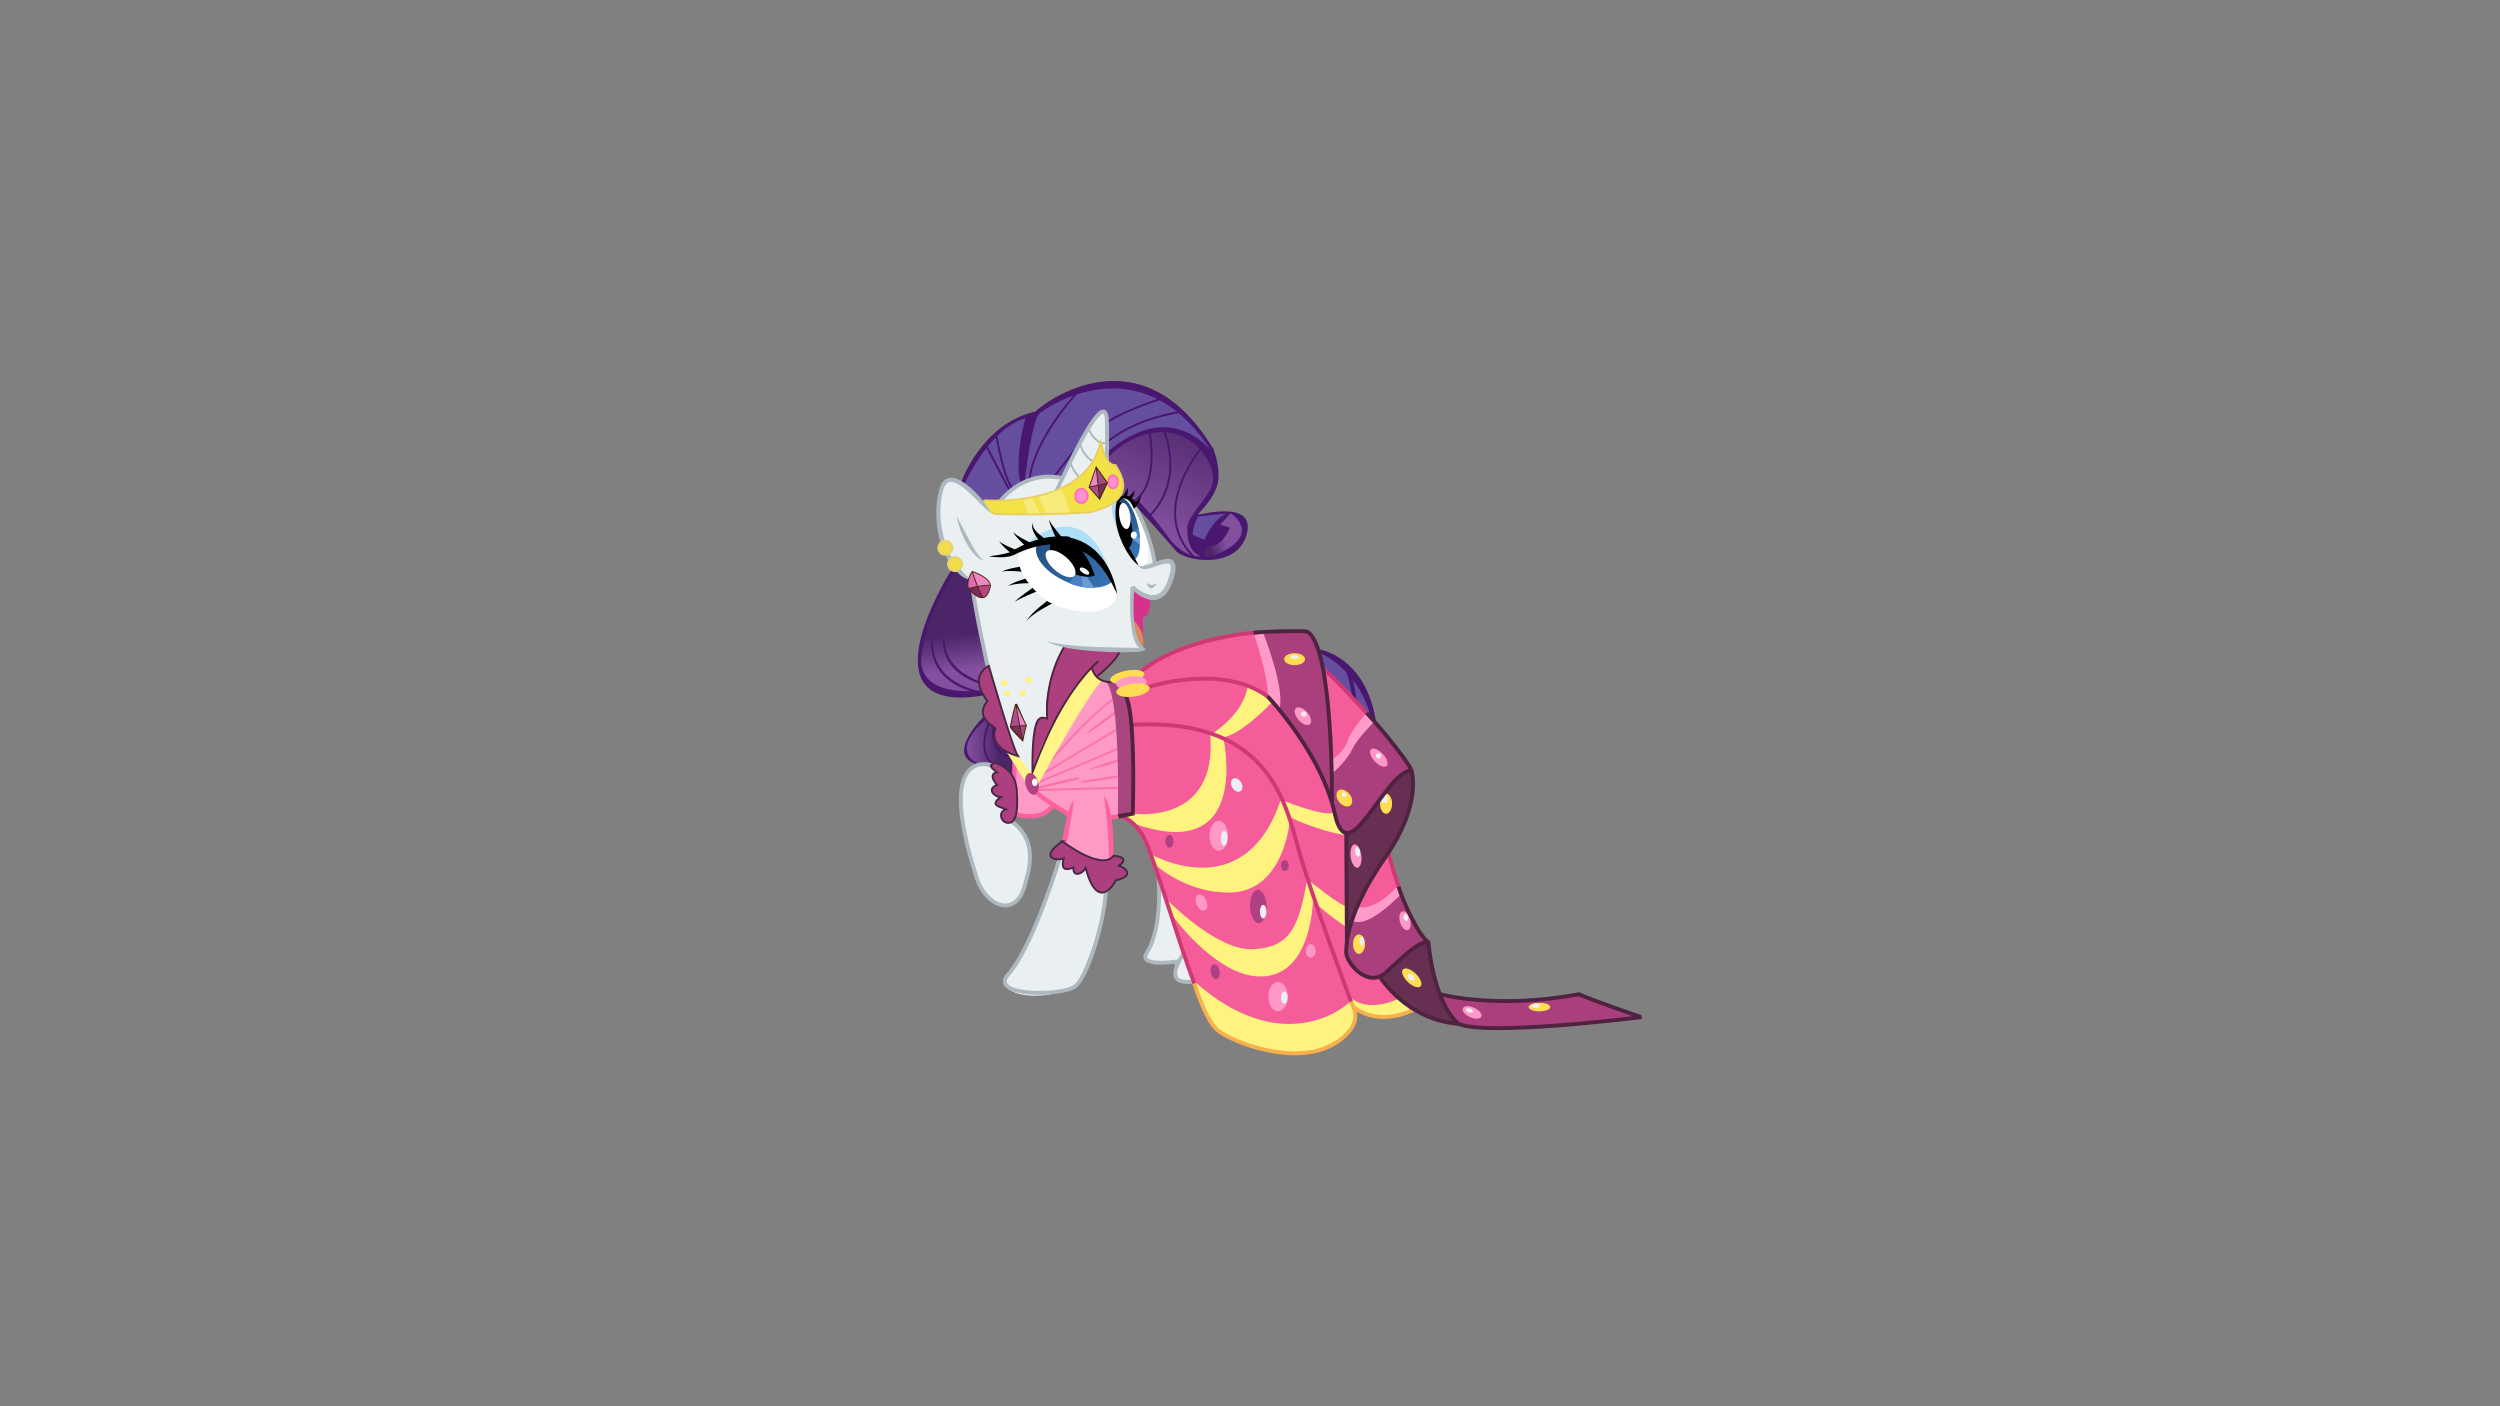 <?xml version="1.0" encoding="UTF-8" standalone="no"?>
<!-- Generator: Adobe Illustrator 15.1.0, SVG Export Plug-In . SVG Version: 6.00 Build 0)  -->
<!DOCTYPE svg  PUBLIC '-//W3C//DTD SVG 1.1//EN'  'http://www.w3.org/Graphics/SVG/1.1/DTD/svg11.dtd'>
<svg id="Layer_1" xmlns="http://www.w3.org/2000/svg" xml:space="preserve" height="720px" viewBox="0 0 1280 720" width="1280px" version="1.1" y="0px" x="0px" xmlns:xlink="http://www.w3.org/1999/xlink" enable-background="new 0 0 1280 720">
<rect x="0" y="0" width="1280" height="720" fill="#808080" stroke="none"/>
<path d="m542.85 435.58s-13.637 48.512-25.245 61.631 16.621 16.576 33.173 7.598c6.008-10.043 14.638-33.58 17.012-53.529-9.67-12.28-24.93-15.7-24.93-15.7z" fill="#EAEFF2"/>
<path d="m593 447.51s3.194 23.989-5.275 39.364c-1.32 2.925-5.384 4.863 8.948 5.744s3.328-2.738 5.08 1.821-6.619 11.136 17.945 8.312-17.96-53.22-26.7-55.23" fill="#EAEFF2"/>
<path d="m509.08 392.03s-19.347-6.156-17.151 20.469 13.164 61.709 28.305 48.167c12.891-16.917 5.266-36.216-3.234-42.191" fill="#EAEFF2"/>
<path d="m511.75 257.54s14.666-17.917 32.583-12.583c-2.596 6.132-8.333 11.636-8.333 11.636s-23.71 1.11-24.25 0.94z" fill="#EAEFF2"/>
<path d="m588.79 289.25c-0.552-0.149 2.488-0.645 2.521-1.625s-8.1-25.91-10.81-28.62-4.751-4.917-14.584-1.792-59.398 4.145-61.498 1.719-22.295-29.802-23.794 1.615 15.657 32.439 16.721 37.787 10.076 51.642 11.78 54.505 8.543 46.059 18.438 48.313l4.962-7.178-0.544 2.447 4.382-8 21.202-53.332 28.355-2.494s-3.528-3.561-5.483-10.03l-0.442-20.589 11.175 4.032c2.116-1.103 6.934-4.593 8.311-8.893 4.8-15.04-8.27-7.21-10.7-7.87z" fill="#EAEFF2"/>
<path d="m674.85 332.34s24.443 3.185 29.609 37.11c-1.51-1.09-33.14-17.02-29.61-37.11" fill="#49176D"/>
<path d="m675.88 334.44s18.2 6.813 25.741 31.479c-5.62 2.58-27.18-10.71-25.74-31.48" fill="#654DA0"/>
<path stroke="#49176D" stroke-width="2" stroke-miterlimit="10" d="m690.25 343.35s3.398 10.772 3.418 17.772" fill="none"/>
<path d="m621.2 229.82s5.09 11.98 1.28 20.749-10.563 13.019-8.437 12.811 29.46-7.38 24.13 10.62-32.001 13.167-36.167 8-28.333-31.708-28.333-31.708-14.188-11.862-3.792-19.625c9.87-7.37 29.35-20.86 51.32-0.84z" fill="#49176D"/>
<path d="m491.89 247.4s10.443-30.504 38.276-36.701c5.333-5.364 54.363-41.709 91.029 19.118 1.388 4.172-3.863 1.685-8.863-3.648s-28.199-10.17-44.875 8c-6.336 3.626-27.075 8.483-44.536 13.426-9.779 2.768-16.715 11.49-23.921 5.658-2.27-1.84-5.41-2.71-7.11-5.86" fill="#49176D"/>
<path d="m493.71 248.13s12.539-28.798 31.456-34.048c-1.25 2.75-5.877 23.061-2.438 33.614-9.92 1.47-11.56 24.49-29.02 0.44z" fill="#654DA0"/>
<line y2="252.08" x2="517.42" stroke="#49176D" stroke-miterlimit="10" y1="228.17" x1="504.92" fill="none"/>
<path stroke="#49176D" stroke-miterlimit="10" d="m510.08 222.75s3.943 23.25 8.555 27.542" fill="none"/>
<path d="m524.64 246.75s3.444-31.5 7.652-35.125 51.896-35.75 87.333 18.5c-3.375-3.25-21.875-24.375-52.167 0.875-16.588 11.355-27.563 15.333-31.688 12.875" fill="#654DA0"/>
<path stroke="#49176D" stroke-miterlimit="10" d="m551.67 200.83s-22.551 24.069-24.551 44.92" fill="none"/>
<path stroke="#49176D" stroke-miterlimit="10" d="m594.42 204.17s-21.833 6.833-29.333 13.5" fill="none"/>
<path stroke="#49176D" stroke-miterlimit="10" d="m552.56 227.48s-8.68 11.12-13.513 17.287" fill="none"/>
<path stroke="#49176D" stroke-miterlimit="10" d="m604.58 210.92s-23.833 2.825-39.5 16.871" fill="none"/>
<linearGradient id="SVGID_1_" y2="209.9" gradientUnits="userSpaceOnUse" x2="611.9" y1="269.39" x1="586.86">
	<stop stop-color="#83509F" offset="0"/>
	<stop stop-color="#4B2568" offset="1"/>
</linearGradient>
<path d="m567.46 234.17s11.167-13.226 28.354-12.853 27.5 17.624 24.875 26.981c-1.651 5.886-12.688 16.142-12.813 21.767s1.054 12.832 7 14.688c-2.5 0.5-9.875-0.313-16.813-9.875s-12.507-15.706-14.02-17.22c-2.322-2.325-10.72-4.015-12.137-4.077s-7.48-17.5-4.44-19.41z" fill="url(#SVGID_1_)"/>
<path stroke="#49176D" stroke-miterlimit="10" d="m588.5 220.88s5.5 26.814-7.875 35.72" fill="none"/>
<path stroke="#49176D" stroke-miterlimit="10" d="m595.62 219.83s11.875 25.792-7.5 44.667" fill="none"/>
<path stroke="#49176D" stroke-miterlimit="10" d="m615.3 229.09s-27.893 32.664-3.952 56.116" fill="none"/>
<path d="m616.67 276.25s4.896-11.281 11.396-13.281c-4.083 0.25-14.688 1.531-14.688 1.531s-2.875 5.333-2.708 9.25c3.08 1.67 6 2.5 6 2.5z" fill="#654DA0"/>
<linearGradient id="SVGID_2_" y2="281.53" gradientUnits="userSpaceOnUse" x2="609.17" y1="262.45" x1="649.58">
	<stop stop-color="#83509F" offset=".592"/>
	<stop stop-color="#4B2568" offset=".792"/>
</linearGradient>
<path d="m624.67 268.67l5.417-5.896s17.083 10.729-7.607 21.313c-9.588 4.11-4.476-4.417-4.476-4.417 7.937 1.083 11.666-9.583 11.666-9.583l-5-1.41z" fill="url(#SVGID_2_)"/>
<path d="m486.75 292.42s-47.484 74.812 17.008 63.572c1.742-8.239 2.867-16.17 1.742-18.489s-8.684-40.75-8.684-40.75-7.32-5.29-10.07-4.33z" fill="#49176D"/>
<linearGradient id="SVGID_3_" y2="306.02" gradientUnits="userSpaceOnUse" x2="485.13" y1="364.35" x1="490.96">
	<stop stop-color="#83509F" offset=".358"/>
	<stop stop-color="#4B2568" offset=".669"/>
</linearGradient>
<path d="m502.28 353.45s-35.193 5.162-30.193-20.31 15.91-38.722 17.827-41.389 7.364 7.635 9.678 18.902 10.88 44.33 2.68 42.8" fill="url(#SVGID_3_)"/>
	<path d="m477.42 327.17c0.448 1.787 0.205 3.437 0.467 5.143 0.206 1.688 0.602 3.351 1.184 4.944 1.154 3.195 3.104 6.061 5.557 8.396 2.448 2.351 5.394 4.163 8.524 5.528 3.127 1.396 6.451 2.342 9.82 3.062l-0.189 0.981c-3.452-0.603-6.862-1.55-10.115-2.931-3.235-1.406-6.312-3.285-8.89-5.754-2.578-2.462-4.567-5.551-5.733-8.917-0.585-1.682-0.972-3.429-1.16-5.195-0.094-0.883-0.139-1.771-0.131-2.66 0.03-0.88 0.17-1.78 0.67-2.59z" fill="#49176D"/>
	<path d="m483.44 326.38c0.257 1.404 0.35 2.688 0.498 4.005 0.161 1.308 0.466 2.599 0.911 3.838 0.882 2.486 2.323 4.75 4.117 6.684 1.775 1.957 3.904 3.595 6.201 4.947 2.286 1.381 4.748 2.473 7.268 3.423l-0.324 0.945c-2.621-0.821-5.177-1.898-7.585-3.271-2.395-1.389-4.642-3.088-6.538-5.15-1.876-2.076-3.364-4.527-4.256-7.19-0.449-1.329-0.749-2.708-0.894-4.102-0.16-1.39-0.11-2.85 0.59-4.13z" fill="#49176D"/>
<path d="m504.62 365.96s-25.865 24.563 1.688 26.373c24.77 1.63 13.36-10.93-1.69-26.37z" fill="#49176D"/>
<linearGradient id="SVGID_4_" y2="384.6" gradientUnits="userSpaceOnUse" x2="520.62" y1="384.6" x1="495.05">
	<stop stop-color="#83509F" offset="0"/>
	<stop stop-color="#4B2568" offset=".669"/>
</linearGradient>
<path d="m504.31 368.75s-17.625 14.313-4.25 21.875c26.628 5.495 20.053 18.313 19.307 2.373-0.165-3.52 3.568-4.311-4.244-14.217s-8.33-10.92-10.82-10.02z" fill="url(#SVGID_4_)"/>
<path stroke="#49176D" stroke-miterlimit="10" d="m506.36 370.35s-7.737 17.026 4.513 22.193" fill="none"/>
<path stroke="#49176D" stroke-miterlimit="10" d="m508.83 371.49s-4.128 16.078 12.975 16.513" fill="none"/>
<path d="m588.81 306.12s0.875 9.917-3.563 9.688v15.938s-8.074 1.918-5.443-30.01c3.443 1.322 12.08 4.025 12.08 4.025" fill="#D6318B"/>
<path d="m579.94 317.38s7.036 4.755 5.188 15.125c-1.63-1.5-5.63-10.75-5.19-15.12z" fill="#DB895E"/>
<path d="m566.94 237.33s3.83-38.333-5.637-24.333-26.467 43.084-14.967 40.917 20.61-16.59 20.61-16.59z" fill="#EAEFF2"/>
<path stroke="#ADB8BF" stroke-width="2" d="m540.38 252.62s25.625-58.125 26.353-37.5c0.186 5.269 0 18.5 0 22.5" fill="none"/>
<path stroke="#ADB8BF" d="m557.5 219.83s3.331 8.667 9.957 6.833" fill="none"/>
<path stroke="#ADB8BF" d="m552.86 226.92s2.208 9.016 9.284 9.912" fill="none"/>
<path stroke="#ADB8BF" d="m548 236.83s2.917 8.417 7.334 8.583" fill="none"/>
<path d="m572.46 255.33s-8.434 0.753 1.962 20.544c-2.85-7.34-1.24 0.38-1.96-20.54z" fill="#ADDFF8"/>
<path stroke="#ADB8BF" stroke-width="2" d="m587.44 290.2" fill="none"/>
<path stroke="#ADB8BF" stroke-width="2" d="m581.33 257.54" fill="none"/>
<path stroke="#ADB8BF" stroke-width="2" d="m542.83 438.56s-13.634 45.771-26.508 60.188c-10.492 11.75 27.188 11.205 34.008 6.417 6.291-4.417 15.416-33.403 15.916-50.167" fill="none"/>
<path stroke="#ADB8BF" stroke-width="2" d="m510.38 392.5s-33.339-14.875-10.375 56.875c4.652 14.538 20.125 21.333 24.75 3.708 1.791-6.825 7.5-22.583-7.125-32.708" fill="none"/>
<path stroke="#ADB8BF" stroke-width="2" d="m592.92 446.75s3.152 27.009-5.792 41.124c-4.625 7.299 14.058 4.621 16.558 4.246" fill="none"/>
<path stroke="#ADB8BF" stroke-width="2" d="m606.06 488.25s-12.563 17.001 5.188 14.188" fill="none"/>
<path d="m691.05 510.76s12.168 21.367-19.856 27.889c-32.691 3.667-55.629-9.458-59.941-36.208-4.47-25.71 77.51 8.41 79.8 8.32" fill="#FFF380"/>
<path d="m574.66 354.65s58.802-19.61 76.768 4.651 29.459 36.819 33.33 62.007c3.391 4.777 4.545 2.563 4.539 7.563s-1.326 59.113 1.228 62.728 6.731 11.306 16.23 8.352c2.983 4.5 9.522 11.196 9.522 11.196s-13.082 10.053-23.68 1.303c-6.055-8.966-33.373-100.16-38.858-109.62s-24.19-35.217-74.463-31.775c-6.03-5.56-4.62-16.41-4.62-16.41z" fill="#F45D9A"/>
<path d="m579.31 371.48s60.712-7.048 76.617 36.486 23.682 79.491 35.572 104.28c-0.715 2.262-34.133 31.184-79.979-9.766-6.045-13.687-18.188-64.439-32.503-81.84-19.68-13.25-2.37-48.94 0.29-49.16" fill="#F45D9A"/>
<path d="m633.93 325s20.564-1.786 24.233-1.833 2.128 43.119 0.648 45.059c-0.532-0.687-11.75-14.767-18.281-16.497-2.45-5.48-8.09-25.64-6.6-26.73" fill="#FF9BC8"/>
<path d="m641.88 324s8.314 24.999 7.095 32.5c-3.921-2.442-26.138-17.333-61.887-4.416-1.833-2.417-3.499-8.012-3.499-8.012s21.47-16.45 58.29-20.07z" fill="#F45D9A"/>
<path d="m542.85 433.67s22.13 12.579 26.009 8.706c-0.039-3.695 0-22.885 0-22.885l3.65-1.013s5.987-25.643 2.987-41.476-6.696-29.158-10.987-28.499c-3.124 2.325-33.555 32.167-32.95 51.5-1.896 3.166-9.021 0.138 15.521 17.287-0.14 6.51-4.23 16.37-4.23 16.37z" fill="#FF9AC7"/>
<path d="m580 416.59s43.667 6.411 39.625-40.631c1.542 0.375 6.748 2.082 6.748 2.082s14.894 65.75-46.823 43.271c-4.89-3.78-1.52-4.91 0.45-4.72" fill="#FFF380"/>
<path d="m589.17 437.33s47.894 27.672 66.495-27.582c2.833 2.894 4.666 10.751 4.666 10.751s-2.917 36.238-30.833 36.495c-22.167 0.204-37.501-13.663-39.167-15.329s-1.16-4.34-1.16-4.34" fill="#FFF380"/>
<path d="m597.55 460.67s25.537 26.501 44.329 25.334 23.086-10.918 27.605-36.876c1.687 5.209 2.853 9.542 2.853 9.542s0.38 43.867-29.5 41.167c-21.666-1.958-43.272-31.361-43.889-33.261s-1.39-5.9-1.39-5.9z" fill="#FFF380"/>
<path d="m620.88 375.58s16.531-10.563 17.891-24.573c2.73 2.11 11.23 6.49 12.11 8.99-2.5 2.5-16.375 16.75-25.375 17.625-5.88-1.66-4.62-2.04-4.62-2.04z" fill="#FFF380"/>
<path d="m656.67 409.75s21.707 8.912 26.579 6.206c-0.378 2.294 2.497 11.696 5.997 11.495-5.125 0.174-25.891-6.617-29.445-9.784-0.42-3.18-3.13-7.93-3.13-7.93" fill="#FFF380"/>
<path d="m670.73 451.28s15.682 12.634 18.516 12.634c0.011 4.833-0.19 10.622-0.19 10.622s-14.905-10.177-15.94-13.274-3.32-9.78-2.39-9.98z" fill="#FFF380"/>
<path d="m646.42 323.05s12.124 30.54 8.479 40.286c4.443 5.576 22.406 29.536 26.464 43.683 0.586-2.937 0.393-63.671-6.858-75.679-4.334-6.591-2.129-7.669-7.773-8.172s-18.91-0.19-20.31-0.12z" fill="#AA3F7D"/>
<path d="m681.51 391.93s17.561-21.15 18.941-26.04c-3.801-4.338-19.335-22.683-22.894-22.536 0.94 2.98 3.95 48.58 3.95 48.58" fill="#F45D9A"/>
<path d="m699.25 365.44s-7.813 8.938-9.375 14.063-7.307 9.383-8.247 9.379c0.435 3.246-0.544 9.955-0.544 9.955s16.688-6.229 17.75-9.667 6.022-17.53 7.417-18.131c-1.17-1.29-7.01-5.6-7.01-5.6z" fill="#FF9BC8"/>
<path d="m703.79 369.31s-9.377 9.437-11.21 13.854-8.87 12.248-10.769 12.499c0.043 2.083-0.545 30.991 6.778 30.621s21.271-20.918 25.756-26.686c5.665-4.438 7.734-6.292 7.734-6.292l-18.29-23.99" fill="#AA3F7D"/>
<path d="m690.33 478.2s8.297-26.662 17.923-37.741 18.602-38.166 14.376-46.079c-3.871 1.494-14.045 9.496-17.397 16.623-5.279 7.086-10.917 14.986-15.935 15.497 0 1.62-0.77 51.02 1.03 51.7" fill="#672F52"/>
<path d="m730.86 481.92s2.644 31.646 16.019 42.333c-4.673-0.592-23.631-1.341-40.459-24.296 2.16-1.2 17.21-15.39 24.44-18.03" fill="#672F52"/>
<path d="m694.86 464.31s0.028 0.284 0.224 0.635c0.816 1.464 4.536 4.085 21.188-7.946-0.842-4.896-5.648-20.022-5.648-20.022s-15.69 25.95-15.76 27.34" fill="#F45D9A"/>
<path d="m690.84 475.98s11.976 2.496 28.393-13.071c0.167-2.234-3.702-9.21-3.702-9.21s-11.014 13.026-20.686 10.639c-0.496 1.206-1.686 4.692-2.641 7.538-0.75 2.25-1.36 4.1-1.36 4.1z" fill="#FF9BC8"/>
<path d="m716.92 458.5c-0.644-0.181-16.876 18.083-25.104 12.583-0.312 3.083-9.671 21.157 7.217 28.87 6.15 0.435 6.245 1.144 11.89-3.62s14.244-13.596 19.996-13.798c-1.22-1.73-12.43-21.36-14.01-24.03z" fill="#AA3F7D"/>
<path d="m538.86 412.64s-4.572 9.229-19.622 3.952c-2.237-5.59-1.362-24.178 2.263-24.259s19.97 15.69 17.36 20.31" fill="#FF9AC7"/>
<line y2="403.33" x1="531.28" x2="573.88" stroke="#FC73A9" stroke-miterlimit="10" y1="404.5" stroke-width="1.057" fill="none"/>
	<path d="m531.17 402.85c3.566-0.984 7.163-1.84 10.759-2.702l5.409-1.224 2.71-0.593c0.899-0.211 1.817-0.347 2.818-0.129l0.023 0.104c-0.798 0.641-1.68 0.93-2.58 1.142l-2.688 0.678-5.388 1.317c-3.603 0.831-7.203 1.67-10.835 2.38l-0.23-0.98z" fill="#FC73A9"/>
	<path d="m552.88 400.54c1.596-0.881 3.311-0.97 4.991-1.287l5.059-0.846c3.38-0.513 6.759-1.028 10.157-1.423l0.148 0.988c-3.362 0.626-6.743 1.131-10.124 1.639l-5.082 0.686c-1.72 0.19-3.38 0.61-5.16 0.24z" fill="#FC73A9"/>
	<path d="m557.35 394.07c1.259-0.59 2.546-1.089 3.833-1.588 1.292-0.482 2.594-0.934 3.906-1.352 2.616-0.86 5.245-1.679 7.918-2.355l0.293 0.957c-2.594 0.935-5.23 1.728-7.881 2.479-1.321 0.388-2.652 0.742-3.993 1.065-1.347 0.307-2.692 0.612-4.066 0.829l-0.01-0.04z" fill="#FC73A9"/>
<line y2="382.89" x2="573.54" stroke="#FC73A9" stroke-miterlimit="10" y1="400.98" x1="530.64" fill="none"/>
<line y2="373" x2="572.58" stroke="#FC73A9" stroke-miterlimit="10" y1="397.06" x1="532.5" fill="none"/>
<path stroke="#FC73A9" stroke-miterlimit="10" d="m535.44 392.33s21.771-25.833 34.854-34.498" fill="none"/>
	<path d="m571.64 364.96c-1.251 0.996-2.511 1.979-3.798 2.928-1.28 0.956-2.56 1.913-3.868 2.832-2.608 1.849-5.148 3.79-8.055 5.234 2.234-2.354 4.836-4.212 7.369-6.162 1.263-0.98 2.554-1.923 3.844-2.866 1.284-0.951 2.594-1.867 3.914-2.771l0.6 0.81z" fill="#FC73A9"/>
<path d="m572.33 417.29s1.55-59.209-5.866-68.126c3.563-0.73 6.45-0.661 6.45-0.661s10.271 11.374 7.083 68.089c-1.64 0.25-7.66 0.7-7.66 0.7z" fill="#AA467F"/>
<path d="m736.9 508.2s30.938 10.056 70.521 1.009c5.607 1.724 25.439 7.559 31.095 10.923-7.382 1.703-87.346 10.696-92.679 4.113-4.29-6.29-8.94-16.04-8.94-16.04z" fill="#AA3F7D"/>
<path d="m528.62 395.45s15.759-41.884 29.525-52.834c0.812-0.845 1.794 2.452 3.139 3.66 0.944-0.402 9.47-7.652 11.867-12.652 0 0-26.572-2.792-28.072-2.792-1.083 2.084-11.668 21-8.959 37.042-3.338-0.228-5.664-1.971-6.496 6.701s-1 20.87-1 20.87z" fill="#AC407E"/>
<path d="m532.17 400.54s26.024-47.708 32.346-52.042c-1.486-0.748-5.758-4.684-5.551-6.729-1.666 1.763-22.837 26.103-30.795 54.979 0.82 0.58 1.15 6.33 3.99 3.79z" fill="#FFF485"/>
<path stroke="#ADB8BF" stroke-width="2" d="m506.76 346s-9.208-40.32-8.986-48.846" fill="none"/>
<path d="m693.93 517.72s20.367 6.834 29.426-1.278c-4.922-3.488-7.434-5.066-7.434-5.066s-14.546 7.429-23.987-0.296c-0.72 1.6 1.99 6.65 1.99 6.65z" fill="#FFF380"/>
<path stroke="#4F2340" stroke-miterlimit="10" d="m544.92 331.17s-10.042 15.208-8.792 36.708c-2.5 0-7.875-5.973-7.5 27.576 2.625-6.701 13.75-39.076 33.75-56.951" fill="none"/>
<path stroke="#FE619E" stroke-width="2.258" stroke-miterlimit="10" d="m547.52 417.29s-15.317-9.476-16.88-11.663" fill="none"/>
<ellipse rx="2.667" ry="4.424" transform="matrix(.921 -.39 .39 .921 -131.44 276.76)" cy="461.73" cx="615.11" fill="#FF98C6"/>
<ellipse cy="443.11" cx="657.83" rx="2" ry="2.863" fill="#AF4081"/>
<ellipse cy="430.75" cx="598.75" rx="2.083" ry="3.296" fill="#AF4081"/>
<ellipse rx="2.312" ry="3.875" transform="matrix(.986 -.166 .166 .986 -73.845 109.86)" cy="497.88" cx="622.06" fill="#AF4081"/>
<ellipse rx="4.247" ry="8.541" transform="matrix(.999 -.036 .036 .999 -16.434 23.726)" cy="464.04" cx="644.63" fill="#AF4081"/>
<ellipse cy="466.77" cx="646.75" rx="1.666" ry="3.5" fill="#EAEFF2"/>
<ellipse cy="486.88" cx="671.12" rx="2.5" ry="3.469" fill="#FF98C6"/>
<ellipse cy="510.25" cx="654.38" rx="5" ry="7.498" fill="#FF98C6"/>
<ellipse cy="510.81" cx="657.58" rx="1.666" ry="3.125" fill="#EAEFF2"/>
<ellipse cy="427.92" cx="624" rx="4.75" ry="7.667" fill="#FF98C6"/>
<ellipse cy="429.17" cx="626.75" rx="1.706" ry="3.888" fill="#EAEFF2"/>
<ellipse rx="2.606" ry="3.707" transform="matrix(.863 -.506 .506 .863 -116.29 375.45)" cy="401.77" cx="632.92" fill="#EAEFF2"/>
<ellipse cy="515.62" cx="788.18" rx="5.518" ry="2.203" fill="#FFDC52"/>
<ellipse cy="515" cx="786.25" rx="2.166" ry="1.125" fill="#EAEFF2"/>
<path d="m758.46 520.5c-0.598 1.323-3.203 1.444-5.824 0.271-2.62-1.174-4.26-3.197-3.664-4.521 0.597-1.321 3.203-1.443 5.823-0.27s4.26 3.2 3.66 4.52z" fill="#FF98C6"/>
<ellipse rx="1.957" ry="1.031" transform="matrix(.948 .319 -.319 .948 204.16 -212.88)" cy="517.14" cx="752.31" fill="#EAEFF2"/>
<ellipse rx="6.25" ry="2.936" transform="matrix(.721 .693 -.693 .721 548.74 -361.12)" cy="500.65" cx="722.67" fill="#FFDC52"/>
<ellipse rx="2.084" ry="1.436" transform="matrix(.762 .647 -.647 .762 495.69 -348.69)" cy="500.65" cx="722.67" fill="#EAEFF2"/>
<ellipse cy="483.41" cx="695.83" rx="3.083" ry="4.989" fill="#FFDC52"/>
<ellipse cy="481.92" cx="697.21" rx="1.125" ry="2.334" fill="#EAEFF2"/>
<ellipse rx="2.668" ry="5" transform="matrix(.964 -.267 .267 .964 -99.723 209.13)" cy="471.28" cx="719.18" fill="#FF98C6"/>
<path d="m720.86 469.49c-0.246-0.984-0.938-1.655-1.543-1.5s-0.896 1.079-0.649 2.063c0.248 0.986 0.938 1.655 1.544 1.5 0.61-0.15 0.9-1.07 0.65-2.06z" fill="#EAEFF2"/>
<path d="m696.98 437.95c-0.431-3.3-1.999-5.817-3.504-5.622-1.504 0.194-2.376 3.026-1.946 6.326s1.999 5.816 3.503 5.622c1.51-0.2 2.38-3.03 1.95-6.33z" fill="#FF98C6"/>
<ellipse rx="1.25" ry="2.533" transform="matrix(.99 -.142 .142 .99 -54.916 103.26)" cy="435.89" cx="695.06" fill="#EAEFF2"/>
<ellipse cy="411.5" cx="709.67" rx="3.084" ry="5.167" fill="#FFDC52"/>
<ellipse cy="409.06" cx="708.9" rx="1.729" ry="2.063" fill="#EAEFF2"/>
<ellipse rx="4.916" ry="3.331" transform="matrix(.631 .776 -.776 .631 571.14 -383.09)" cy="408.5" cx="688.04" fill="#FFDC52"/>
<circle cy="406.91" cx="688.18" r="1.208" fill="#EAEFF2"/>
<ellipse rx="5.833" ry="2.783" transform="matrix(.688 .726 -.726 .688 502.16 -391.1)" cy="387.86" cx="705.46" fill="#FF98C6"/>
<circle cy="387" cx="705.81" r="1.354" fill="#EAEFF2"/>
<ellipse rx="2.926" ry="5.438" transform="matrix(.754 -.656 .656 .754 -76.804 528.09)" cy="366.72" cx="667.55" fill="#FF98C6"/>
<circle cy="365.56" cx="667.55" r="1.384" fill="#EAEFF2"/>
<ellipse cy="337.5" cx="662.84" rx="5.344" ry="3.063" fill="#FFDC52"/>
<ellipse cy="336.5" cx="662.84" rx="2.031" ry="1" fill="#EAEFF2"/>
<line y2="417.67" x1="567.79" x2="574.75" stroke="#FE619E" stroke-miterlimit="10" y1="418.48" stroke-width="2.258" fill="none"/>
<path stroke="#F8AF4D" stroke-width="2" stroke-miterlimit="10" d="m611.25 502.78s5.625 19.091 12.125 24.716 45.833 22.207 65.875 2.25c8.75-8.713 2.625-15.625 2.25-17.5" fill="none"/>
<path stroke="#F8AF4D" stroke-width="2" stroke-miterlimit="10" d="m692.94 515.47s11.433 10.901 31.433 1.276" fill="none"/>
<path stroke="#CF3873" stroke-width="2" stroke-miterlimit="10" d="m573.5 417.67s7.938 1.833 12.969 12.833 17.361 53.017 25 73" fill="none"/>
<path stroke="#CF3873" stroke-width="2" stroke-miterlimit="10" d="m588.38 351.62s37.25-12.125 60.717 4.989" fill="none"/>
<path stroke="#4F2340" stroke-width="2" stroke-miterlimit="10" d="m648.97 356.5s27.53 28.75 34.405 60 25-20.625 39.25-22.125c-1.063-3.958-18.679-25.196-23.131-29.574" fill="none"/>
<path stroke="#CF3873" stroke-width="2" stroke-miterlimit="10" d="m644.39 323.73s-38.58 2.112-60.705 20.487" fill="none"/>
<path stroke="#CF3873" stroke-width="2" stroke-miterlimit="10" d="m699.71 365.03s-18.872-20.615-22.581-22.782" fill="none"/>
<path stroke="#CF3873" stroke-width="2" stroke-miterlimit="10" d="m716.27 454.68s-4.436-13.366-5.354-18.148" fill="none"/>
<path stroke="#4F2340" stroke-width="2" stroke-miterlimit="10" d="m681.96 411s0.794-80.248-12.706-87.623c-2.75-0.625-24.055 0.009-27.375 0.625" fill="none"/>
<path stroke="#4F2340" stroke-width="2" stroke-miterlimit="10" d="m722.62 394.38s6 16.75-13.375 44.625-20 43.875-20 48.75 10.875 18.625 20.25 10.25 17.301-17.016 22.301-15.266c-5.625-3.25-13.872-22.395-15.773-28.801" fill="none"/>
<line y2="483.41" x1="689.29" x2="689.62" stroke="#4F2340" stroke-miterlimit="10" y1="426.5" stroke-width="2" fill="none"/>
<path stroke="#4F2340" stroke-width="2" stroke-miterlimit="10" d="m731.3 481.92s2.203 31.083 15.578 42.333c-5-0.5-24.393-2.034-40.124-23.604" fill="none"/>
<path stroke="#4F2340" stroke-width="2" stroke-miterlimit="10" d="m737.28 509.04s28.975 7.912 71.1 0c5.375 2.463 31.5 11.779 32.125 11.684-3.75 0.529-79.5 9.779-93.625 3.529" fill="none"/>
<path stroke="#CF3873" stroke-width="2" stroke-miterlimit="10" d="m691.72 512.86s-20.722-55.365-27.472-80.115-17.041-65.191-84.291-61.691" fill="none"/>
	<path d="m572.38 416.84l7.444-1.221-0.809 0.971c0.082-5.123 0.194-10.168 0.213-15.253 0.025-5.074-0.007-10.148-0.14-15.216-0.136-5.067-0.359-10.132-0.809-15.161-0.229-2.514-0.514-5.021-0.929-7.488-0.432-2.44-0.936-4.957-1.953-7.022l1.775-0.92c1.224 2.518 1.684 5.066 2.146 7.609 0.428 2.546 0.714 5.094 0.945 7.642 0.453 5.097 0.676 10.194 0.81 15.289 0.131 5.095 0.162 10.188 0.134 15.278-0.021 5.082-0.136 10.201-0.219 15.242l0.015 0.802-0.823 0.169-7.39 1.516-0.41-2.24z" fill="#4F2340"/>
	<path d="m567.75 440.7c-0.084-5.577-0.229-11.189-0.637-16.75-0.218-2.78-0.479-5.556-0.875-8.309-0.358-2.766-0.735-5.5-0.989-8.39 1.593 2.444 2.503 5.222 3.138 8.007 0.591 2.802 1.011 5.634 1.275 8.474 0.279 2.839 0.42 5.687 0.44 8.532 0.024 2.85-0.067 5.682-0.354 8.539l-2-0.1z" fill="#FE619E"/>
	<path d="m543.47 432.66c0.542-3.921 1.334-7.79 2.221-11.644 0.441-1.928 0.926-3.847 1.453-5.758 0.271-0.955 0.587-1.9 0.97-2.83 0.4-0.917 0.772-1.881 1.466-2.683-0.124 2.011-0.216 3.982-0.536 5.93-0.318 1.942-0.639 3.886-0.989 5.824-0.691 3.878-1.422 7.753-2.365 11.582l-2.21-0.42z" fill="#FE619E"/>
<path stroke="#FE619E" stroke-width="2.258" stroke-miterlimit="10" d="m520.62 417s13.178 4.143 18.683-5.054" fill="none"/>
<line y2="400.98" x1="519.5" x2="519.24" stroke="#FE619E" stroke-miterlimit="10" y1="389.28" stroke-width="2.258" fill="none"/>
<path stroke="#4F2340" stroke-miterlimit="10" d="m558.96 341.77s1.663 9.103 12.163 7.103" fill="none"/>
<path stroke="#4F2340" stroke-miterlimit="10" d="m561.72 346.28s11.04-8.902 11.438-12.965" fill="none"/>
<polygon points="528.17 395.81 521.17 387.08 515.38 385.03 525.81 401.62" fill="#FFF485"/>
<ellipse rx="3.308" ry="5.673" transform="matrix(.969 -.245 .245 .969 -82.298 141.96)" cy="401.34" cx="528.71" fill="#B14283"/>
<ellipse cy="400.54" cx="529.82" rx="1.456" ry="1.949" fill="#F2FEFA"/>
<ellipse rx="8.889" ry="3.19" transform="matrix(.982 -.191 .191 .982 -55.586 116.81)" cy="346.18" cx="576.97" fill="#FFDC52"/>
<ellipse rx="7.812" ry="3.374" transform="matrix(.996 -.094 .094 .996 -30.321 56.065)" cy="349.44" cx="579.12" fill="#FF98C6"/>
<ellipse rx="8.582" ry="3.344" transform="matrix(.991 -.132 .132 .991 -41.578 79.683)" cy="353.45" cx="580.23" fill="#FFDC52"/>
<path stroke="#472946" stroke-miterlimit="10" d="m543.96 430.75s20.035 15.522 26.285 7.353c2.473 0.319 8.088 1.147 2.671 5.147 1.958 0.375 9.333 5-1.667 7.5-0.75 1.875-9.375 16.25-15.375-6.25-1.25 2.5-6.584 5.246-6.292-0.314-2.458 0.939-6.917 2.439-5-4.686-3.95 1.5-12.78-0.37-0.61-8.75z" fill="#AC407E"/>
<path stroke="#472946" stroke-miterlimit="10" d="m509.48 390.62s10.413 2.177 11.145 14.375-0.778 16.388-4.5 16.313-5.333-5.854-0.982-6.938c-2.684-1.208-9.018-1.875-2.768-6.25-3.125 0-7.5-4.125-1.875-6.25-1.875-1.875-4-5.973 0-6.424-1.88-1.7-5.41-3.57-1.02-4.83z" fill="#AC407E"/>
<path stroke="#472946" stroke-miterlimit="10" d="m506.25 340.88s11.846 41.293 14.917 46.209c-2.804-0.709-14.882-4.467-11.524-14.15-1.393-1.559-10.643-5.611-4.143-14.022-2.13-2.92-8.89-12.42 0.74-18.04z" fill="#AC407E"/>
<g id="EYE_3_">
	<defs>
		<path id="SVGID_5_" d="m585.82 269.25c-3.15-9.981-8.334-16.95-11.579-15.564-3.244 1.386-3.319 10.6-0.17 20.581 3.15 9.981 8.334 16.948 11.578 15.563 3.24-1.38 3.32-10.6 0.17-20.58z"/>
	</defs>
	<clipPath id="SVGID_6_">
		<use overflow="visible" xlink:href="#SVGID_5_"/>
	</clipPath>
	<path id="White" d="m585.82 269.45c-3.15-9.981-8.334-16.95-11.579-15.564-3.244 1.386-3.319 10.6-0.17 20.581 3.15 9.981 8.334 16.948 11.578 15.563 3.24-1.39 3.32-10.6 0.17-20.58z" fill="#fff" clip-path="url(#SVGID_6_)"/>
	<g id="IRIS_1_" clip-path="url(#SVGID_6_)">
		<defs>
			<path id="SVGID_7_" d="m582.7 269.18c-1.905-8.611-5.916-14.855-8.957-13.945-3.041 0.911-3.961 8.629-2.054 17.242 1.905 8.611 5.916 14.854 8.958 13.944 3.04-0.91 3.96-8.63 2.05-17.24z"/>
		</defs>
		<clipPath id="SVGID_8_">
			<use overflow="visible" xlink:href="#SVGID_7_"/>
		</clipPath>
		<linearGradient id="SVGID_9_" y2="252.01" gradientUnits="userSpaceOnUse" x2="570.1" y1="288.01" x1="583.67">
			<stop stop-color="#3978BB" offset="0"/>
			<stop stop-color="#2C6097" offset=".543"/>
			<stop stop-color="#214871" offset="1"/>
		</linearGradient>
		<path fill="url(#SVGID_9_)" d="m582.7 269.18c-1.905-8.611-6.115-15.13-9.156-14.22-3.041 0.911-3.762 8.904-1.854 17.517 1.905 8.611 5.916 14.854 8.958 13.944 3.04-0.91 3.96-8.63 2.05-17.24z" clip-path="url(#SVGID_8_)"/>
		<polygon fill="#699CD3" points="578.18 274.64 589.57 283.81 588.32 272.47" clip-path="url(#SVGID_8_)"/>
		<polygon fill="#4980C2" points="577.75 274.97 590.65 275.56 584.63 268.52" clip-path="url(#SVGID_8_)"/>
	</g>
	<path id="Pupil_2_" d="m579.06 267.25c-1.592-6.507-4.779-11.153-7.12-10.379-2.34 0.775-2.949 6.677-1.357 13.184 1.593 6.506 4.779 11.153 7.12 10.378s2.95-6.67 1.36-13.18z" clip-path="url(#SVGID_6_)"/>
	<path id="Shine_2_" d="m578.63 263.56c-0.61-3.668-2.335-6.366-3.85-6.024-1.516 0.342-2.249 3.594-1.638 7.263 0.612 3.669 2.336 6.366 3.851 6.024 1.52-0.34 2.25-3.59 1.64-7.26z" fill="#fff" clip-path="url(#SVGID_6_)"/>
	<ellipse clip-path="url(#SVGID_6_)" rx="1.574" ry="1.831" cy="273.99" cx="580.51" fill="#fff"/>
</g>
<path stroke="#ADB8BF" stroke-width="2" d="m591.31 289.25s-0.75-12.584-10.908-31.57" fill="none"/>
<path d="m586.53 264.5l-6.591-7.293s3.54-3.38 6.59 7.29z" fill="#49176D"/>
	<path d="m582.96 289.58c-3.175-2.479-5.4-5.851-7.25-9.352-1.854-3.513-3.253-7.296-4.028-11.229-0.742-3.927-0.867-8.036 0.039-11.977l0.182-0.734 0.06-0.21c0.028-0.09 0.058-0.168 0.087-0.241 0.061-0.148 0.132-0.293 0.213-0.43 0.327-0.55 0.805-0.987 1.346-1.282 1.09-0.603 2.396-0.596 3.48-0.223 1.102 0.365 2.015 1.053 2.758 1.825 0.76 0.769 1.357 1.644 1.892 2.537l-1.659-0.167h0.001c0.456-0.427 0.943-0.742 1.356-1.02 0.416-0.278 0.777-0.557 1.104-0.917 0.651-0.715 1.127-1.67 1.521-2.645-0.076 1.05-0.213 2.125-0.678 3.181-0.229 0.525-0.569 1.031-0.912 1.466-0.344 0.438-0.641 0.816-0.844 1.201l-1.07 1.119-0.589-1.286c-0.749-1.638-1.906-3.168-3.419-3.755-0.743-0.289-1.557-0.269-2.196 0.067-0.318 0.167-0.588 0.41-0.765 0.697-0.044 0.072-0.082 0.146-0.115 0.222l-0.04 0.103c-0.009 0.02-0.04 0.127-0.042 0.142l-0.159 0.688c-0.802 3.693-0.618 7.564 0.262 11.256 0.849 3.708 2.313 7.261 4.018 10.687 1.737 3.427 3.736 6.67 5.488 10.245l-0.03 0.02z"/>
	<path d="m577.6 254.41c0.324-0.185 0.68-0.436 1.004-0.685 0.328-0.253 0.642-0.526 0.932-0.822 0.56-0.591 1.107-1.281 1.091-2.18 0.185 0.406 0.21 0.896 0.144 1.362-0.067 0.468-0.213 0.923-0.393 1.358-0.182 0.436-0.397 0.855-0.636 1.26-0.244 0.41-0.488 0.791-0.804 1.194l-1.33-1.48z"/>
	<path d="m575.05 253.92c0.476-0.649 0.939-1.348 1.364-2.052 0.41-0.713 0.845-1.425 1.027-2.244 0.152 0.845 0.024 1.725-0.084 2.574-0.125 0.858-0.285 1.694-0.489 2.554l-1.82-0.83z"/>
<path stroke="#ADB8BF" stroke-width="2" d="m543.96 244.77c-20.798-4.354-32.215 12.313-32.215 12.313" fill="none"/>
	<path d="m582.98 289.56c1.099 0.537 1.952 0.221 2.928 0.005 0.955-0.264 1.966-0.542 2.981-0.887 2.04-0.688 4.063-1.577 6.317-2.195 1.138-0.275 2.336-0.591 3.839-0.277 0.741 0.158 1.576 0.656 2.046 1.366 0.483 0.699 0.654 1.437 0.741 2.098 0.146 1.333-0.025 2.516-0.232 3.667-0.22 1.147-0.516 2.25-0.844 3.335-0.644 2.163-1.519 4.373-2.917 6.352-0.705 0.983-1.553 1.921-2.61 2.65-1.046 0.736-2.293 1.249-3.574 1.437-2.599 0.393-5.043-0.452-7.092-1.553-1.036-0.563-2.003-1.217-2.913-1.937-0.458-0.358-0.889-0.747-1.311-1.15-0.21-0.203-0.417-0.412-0.622-0.632-0.214-0.241-0.384-0.405-0.65-0.804l-0.005-0.008 1.84-0.441c-0.303 2.829-0.471 5.709-0.521 8.572-0.054 2.866-0.009 5.733 0.208 8.579 0.213 2.841 0.751 5.667 1.634 8.286 0.436 1.306 0.965 2.564 1.672 3.634 0.777 1.042 1.476 1.876 2.83 2.744l0.004-0.002 0.002 0.032c-2.032 1.391-4.264 1.335-6.399 1.418-2.155 0.07-4.307 0.104-6.459 0.116-4.303-0.007-8.603-0.2-12.896-0.515-4.292-0.324-8.581-0.743-12.846-1.414-2.131-0.342-4.255-0.77-6.347-1.344-2.067-0.604-4.199-1.28-5.953-2.569 1.967 0.875 4.084 1.185 6.177 1.522 2.1 0.316 4.216 0.54 6.334 0.747 4.237 0.414 8.497 0.663 12.761 0.83s8.533 0.258 12.799 0.359c2.133 0.063 4.267 0.105 6.396 0.11 1.065 0.018 2.126-0.049 3.19 0.047 1.07 0.086 2.112 0.303 3.236 0.662l0.002 0.032-0.004-0.003c-0.76 0.327-1.65 0.228-2.424-0.102-0.78-0.338-1.406-0.925-1.899-1.558-1.009-1.264-1.607-2.71-2.056-4.147-0.849-2.902-1.102-5.839-1.395-8.746-0.268-2.913-0.358-5.828-0.349-8.739 0.025-2.915 0.111-5.811 0.311-8.738l-0.002 0.038 1.843-0.479c2.612 2.622 6.887 5.277 10.513 4.675 1.809-0.28 3.336-1.483 4.485-3.1 1.163-1.626 1.933-3.575 2.583-5.614 0.324-1.02 0.613-2.045 0.823-3.061 0.204-1.008 0.337-2.038 0.248-2.904-0.044-0.426-0.156-0.792-0.304-1.004-0.147-0.21-0.311-0.333-0.639-0.431-0.667-0.186-1.71-0.048-2.695 0.188-2.019 0.489-4.074 1.314-6.228 1.979-1.081 0.326-2.198 0.672-3.437 0.66-0.611-0.007-1.265-0.087-1.87-0.38-0.61-0.28-1.14-0.82-1.26-1.43z" fill="#ADB8BF"/>
<path d="m587.07 298.37s1.522 6.278 5.229 0.346c-2.42 0.98-3.34 1.13-5.23-0.35z" fill="#ADB8BF"/>
<path stroke="#E9CF60" stroke-miterlimit="10" d="m504.5 256.17s51.833 4.167 59-30c1 2.333 2.001 12 7.667 12 1.166 2.5 13.834 18-13.5 24.167-27.5 1.667-46.834 0.833-48.167 0.833s-9.06-6.09-5-7z" fill="#F2E248"/>
<polygon points="523.94 255.94 526.15 262.88 532.29 262.77 528.69 255.06" fill="#F7EB7C"/>
<path d="m531.62 254.38l4.313 8.396 12.07-0.49-4.46-11.874s-10.12 3.83-11.92 3.96z" fill="#F7EB7C"/>
<ellipse rx="3.208" cy="253.92" ry="3.625" stroke="#FF70B9" cx="553.67" stroke-miterlimit="10" fill="#FF91CF"/>
<ellipse rx="2.417" cy="246.75" ry="3.333" stroke="#FF70B9" cx="569.88" stroke-miterlimit="10" fill="#FF91CF"/>
<polygon stroke="#472511" points="561.32 239.65 557.91 249.41 562.97 255.15 566.73 247.24" stroke-miterlimit="10" fill="none"/>
<polyline points="561.32 239.65 562.64 248.13 557.91 249.41 561.24 239.74" fill="#EB86CF"/>
<polygon points="561.32 239.65 562.24 248.3 566.73 247.24" fill="#9E4F7D"/>
<polygon points="562.64 248.13 562.97 255.15 557.91 249.41" fill="#AB4E8C"/>
<polygon points="562.43 248.36 562.97 255.15 566.73 247.24" fill="#7C2A59"/>
<line y2="247.37" x1="557.84" x2="566.94" stroke="#472511" stroke-miterlimit="10" y1="249.41" stroke-width=".5" fill="none"/>
<line y2="255.33" x1="561.3" x2="562.98" stroke="#472511" stroke-miterlimit="10" y1="239.43" stroke-width=".5" fill="none"/>
	<path d="m506.99 262.47c-2.921-2.252-5.263-4.879-7.747-7.387-2.5-2.464-5.061-4.918-7.937-6.722-1.417-0.884-2.978-1.621-4.417-1.651-1.43-0.049-2.542 0.847-3.249 2.285-0.359 0.701-0.603 1.488-0.833 2.346-0.224 0.825-0.419 1.679-0.582 2.531-0.329 1.708-0.536 3.444-0.648 5.188-0.426 6.979 0.646 14.069 3.058 20.592 1.249 3.244 2.793 6.379 4.829 9.176 1.019 1.394 2.144 2.708 3.385 3.901 0.612 0.605 1.216 1.22 1.81 1.87 0.6 0.644 1.197 1.305 1.757 2.092l-0.074 0.12c-1.895-0.354-3.527-1.348-4.912-2.57-1.371-1.247-2.603-2.638-3.726-4.103-2.227-2.947-3.994-6.224-5.25-9.668-2.551-6.886-3.446-14.276-2.947-21.551 0.133-1.821 0.365-3.638 0.726-5.437 0.181-0.901 0.391-1.789 0.642-2.686 0.249-0.86 0.51-1.798 0.953-2.699 0.438-0.893 1.043-1.788 1.937-2.463 0.886-0.684 2.049-1.029 3.12-1.025 2.17 0.011 3.966 0.897 5.59 1.822 3.218 1.959 5.903 4.458 8.373 7.11 2.458 2.655 4.758 5.478 6.169 8.909l-0.02 0.01z" fill="#ADB8BF"/>
	<path d="m489.88 264.5c1.146 1.972 2.18 3.959 3.202 5.946 1.035 1.979 2.023 3.969 3.078 5.913 1.025 1.959 2.108 3.878 3.279 5.728 0.597 0.916 1.211 1.822 1.911 2.659 0.69 0.849 1.458 1.627 2.413 2.254-1.135-0.216-2.17-0.847-3.094-1.547-0.916-0.724-1.742-1.55-2.482-2.435-1.5-1.761-2.705-3.721-3.791-5.72-1.051-2.021-1.982-4.094-2.739-6.231-0.77-2.14-1.42-4.31-1.78-6.57z" fill="#ADB8BF"/>
<path d="m500.52 300.22s2.351 5.426 2.745 5.822c-0.931-0.026-4.146-0.204-7.334-4.704 1.31-0.53 4.59-1.12 4.59-1.12z" fill="#7C2A59"/>
<path d="m500.52 300.28l-4.589 1.057s-1.63-4.284 1.93-8.373c0.45 1.31 2.66 7.31 2.66 7.31z" fill="#E56AAF"/>
<path d="m503.12 306.04s2.656 0.354 3.875-6.391c-0.719 0.068-6.483 0.607-6.483 0.607s2.45 5.57 2.6 5.78z" fill="#B64587"/>
<path d="m498 292.66s1.797 5.541 2.635 7.6c1.02-0.234 4.234-0.6 6.442-0.57 0 0-0.57-3.92-9.08-7.03z" fill="#F186C4"/>
<path stroke="#472511" stroke-width=".5" stroke-miterlimit="10" d="m498 292.66s10.079 3.342 8.996 7.926-3.72 9.036-10.833 1.083c-2.03-2.27 1.07-9.29 1.83-9.01z" fill="none"/>
<path stroke="#472511" stroke-width=".5" stroke-miterlimit="10" d="m507.08 299.69c-4.125-0.329-11.153 1.65-11.153 1.65" fill="none"/>
<path stroke="#472511" stroke-width=".5" stroke-miterlimit="10" d="m497.78 292.73s4.263 12.726 5.722 13.31" fill="none"/>
<circle cx="489" cy="288.83" stroke="#E6D374" r="3.584" stroke-miterlimit="10" fill="#F2DC49"/>
<circle cx="484" cy="280.5" stroke="#E6D374" r="3.584" stroke-miterlimit="10" fill="#F2DC49"/>
<circle cy="349.74" cx="514.17" r="1.583" fill="#FFF17D"/>
<circle cy="348.16" cx="526.69" r="1.583" fill="#FFF17D"/>
<circle cy="355.03" cx="515.75" r="1.583" fill="#FFF17D"/>
<circle cy="355.03" cx="523.63" r="1.583" fill="#FFF17D"/>
<path stroke="#472511" stroke-miterlimit="10" d="m520.25 360.44s4.436 10.2 4.964 11.043c-0.714 2.082-1.714 7.395-1.714 7.395s-5.938-5.813-5.938-6.875c0.32-1.25 1.13-6.25 2.69-11.56z" fill="none"/>
<polygon points="520.23 361.16 525.21 371.48 522.16 371.74" fill="#EB86CF"/>
<polygon points="525.11 371.49 523.5 378.88 522.16 371.74" fill="#9E4F7D"/>
<polygon points="522.15 371.69 517.56 372 523.48 378.78" fill="#7C2A59"/>
<polygon points="522.15 371.69 517.56 372 519.98 361.04" fill="#AB4E8C"/>
<line y2="371.48" x1="517.56" x2="525.21" stroke="#472511" stroke-miterlimit="10" y1="372" stroke-width=".5" fill="none"/>
<line y2="360.9" x1="523.5" x2="520.12" stroke="#472511" stroke-miterlimit="10" y1="378.88" stroke-width=".5" fill="none"/>
	<path d="m540.84 307.87c-2.727 1.354-5.45 2.835-8.072 4.432-1.312 0.803-2.602 1.641-3.835 2.556-1.214 0.929-2.452 1.88-3.307 3.18 0.639-1.432 1.74-2.611 2.812-3.744 1.095-1.126 2.258-2.182 3.445-3.205 2.388-2.042 4.851-3.953 7.424-5.799l1.54 2.57z"/>
	<path d="m531.96 302.32c-2.126 0.86-4.261 1.77-6.367 2.715-2.104 0.956-4.204 1.925-6.213 3.087 1.718-1.569 3.585-2.984 5.453-4.38 1.878-1.391 3.773-2.74 5.715-4.068l1.42 2.64z"/>
	<path d="m527.91 298.6c-0.955-0.028-1.971-0.014-2.96 0.021-0.996 0.037-1.993 0.1-2.987 0.198-1.983 0.21-3.977 0.504-5.873 1.241 1.666-1.185 3.603-1.995 5.539-2.704 0.975-0.35 1.961-0.666 2.957-0.956 1.003-0.29 1.987-0.554 3.041-0.787l0.28 2.99z"/>
	<path d="m524.26 292.82c-1.87-0.22-3.8-0.375-5.708-0.446-0.957-0.034-1.915-0.045-2.871-0.008-0.956 0.043-1.914 0.109-2.852 0.36 0.846-0.485 1.788-0.807 2.725-1.1 0.941-0.288 1.896-0.528 2.855-0.746 1.925-0.431 3.844-0.779 5.823-1.061l0.02 3.01z"/>
<path d="m524.25 279.46s31.833-31 45.125 17.208" fill="#ADDFF8"/>
<g id="EYE_2_">
	<defs>
		<path id="SVGID_10_" d="m571.59 306.3c-3.363 7.865-17.763 9.246-32.165 3.084-14.402-6.16-23.348-17.53-19.984-25.396 3.361-7.864 17.763-9.245 32.164-3.085 9.262 3.962 15.37 10.053 18.296 16.005 1.62 3.32 2.89 6.59 1.69 9.4z"/>
	</defs>
	<clipPath id="SVGID_11_">
		<use overflow="visible" xlink:href="#SVGID_10_"/>
	</clipPath>
	<path id="WHITE" d="m570.26 311.85c-4.78 7.146-19.28 5.826-32.388-2.946-13.108-8.773-19.856-21.675-15.074-28.82 4.78-7.144 20.281-7.322 33.392 1.451 13.1 8.78 18.85 23.18 14.07 30.32z" fill="#fff" clip-path="url(#SVGID_11_)"/>
	<g id="IRIS" clip-path="url(#SVGID_11_)">
		<defs>
				<ellipse id="SVGID_12_" rx="21.787" ry="11.913" transform="matrix(.92 .393 -.393 .92 156.98 -193.29)" cy="287" cx="550.89"/>
		</defs>
		<clipPath id="SVGID_13_">
			<use overflow="visible" xlink:href="#SVGID_12_"/>
		</clipPath>
		<linearGradient id="SVGID_14_" y2="271.03" gradientUnits="userSpaceOnUse" x2="527.2" y1="301.87" x1="572.95">
			<stop stop-color="#3978BB" offset="0"/>
			<stop stop-color="#2C6097" offset=".543"/>
			<stop stop-color="#214871" offset="1"/>
		</linearGradient>
		<path fill="url(#SVGID_14_)" d="m570.93 295.56c-2.585 6.051-13.649 7.125-24.715 2.4-11.065-4.725-17.941-13.461-15.357-19.513 2.585-6.051 13.649-7.125 24.715-2.4 11.06 4.72 17.93 13.45 15.35 19.51z" clip-path="url(#SVGID_13_)"/>
		<polygon fill="#699CD3" points="552.78 289.69 553.62 308.86 565.12 308.11" clip-path="url(#SVGID_13_)"/>
		<polygon fill="#4980C2" points="552.78 288.95 555.7 309.53 544.87 304.41" clip-path="url(#SVGID_13_)"/>
	</g>
		<ellipse id="PUPIL" clip-path="url(#SVGID_11_)" rx="14.725" transform="matrix(.874 .485 -.485 .874 207.65 -231.66)" ry="8.565" cy="285.2" cx="551.21"/>
		<ellipse clip-path="url(#SVGID_11_)" rx="9.403" transform="matrix(.759 .651 -.651 .759 318.61 -284.03)" ry="4.354" cy="288.58" cx="543.16" fill="#fff"/>
		<ellipse clip-path="url(#SVGID_11_)" rx="2.745" transform="matrix(.848 .53 -.53 .848 239.27 -249.85)" ry="1.25" cy="292.34" cx="555.34" fill="#fff"/>
</g>
	<path d="m506.25 284.86c1.69-0.233 3.363-0.474 5.015-0.753 1.648-0.272 3.29-0.581 4.818-1.045 0.761-0.229 1.49-0.504 2.071-0.877 0.725-0.447 1.475-0.889 2.228-1.307 1.51-0.838 3.059-1.608 4.645-2.307 3.169-1.402 6.499-2.498 9.955-3.203 3.456-0.694 7.064-0.906 10.651-0.462 3.581 0.45 7.116 1.604 10.264 3.422 3.129 1.843 5.886 4.256 8.072 7.048 1.105 1.385 2.104 2.842 2.957 4.369 0.87 1.517 1.642 3.076 2.288 4.68 1.329 3.19 2.254 6.506 2.828 9.864-2.923-6.129-6.157-12.042-10.608-16.712-4.399-4.693-10.102-7.791-16.343-8.615-6.228-0.867-12.817 0.11-19.031 2.246-1.557 0.533-3.094 1.139-4.601 1.814-0.756 0.338-1.495 0.692-2.242 1.07-0.896 0.454-1.795 0.682-2.668 0.861-3.5 0.62-6.92 0.44-10.3-0.09z"/>
<path stroke="#000" stroke-miterlimit="10" d="m540.44 278.03s13.809 1.677 19.688 7.719" fill="none"/>
	<path d="m541.22 276.86c-0.074-0.327-0.282-0.793-0.466-1.227l-0.599-1.34-1.213-2.721c-0.396-0.915-0.778-1.839-1.117-2.782-0.312-0.942-0.686-1.914-0.653-2.919 0.217 0.961 0.799 1.768 1.323 2.581 0.549 0.805 1.137 1.585 1.738 2.357l1.838 2.305 0.934 1.169c0.312 0.411 0.624 0.779 0.951 1.347l-2.73 1.22z"/>
	<path d="m532.89 278.01c-0.399-0.688-1.024-1.439-1.599-2.221-0.584-0.783-1.154-1.607-1.635-2.486-0.481-0.877-0.874-1.813-1.1-2.779-0.229-0.966-0.27-1.958-0.136-2.897 0.22 1.909 1.203 3.518 2.45 4.796 0.623 0.649 1.313 1.232 2.038 1.803 0.724 0.582 1.494 1.106 2.293 1.874l-2.31 1.92z"/>
	<path d="m525.72 280.28c-0.116-0.195-0.501-0.552-0.795-0.844l-0.96-0.928c-0.645-0.623-1.29-1.253-1.923-1.897s-1.255-1.303-1.843-1.994c-0.563-0.699-1.197-1.409-1.453-2.285 0.477 0.751 1.242 1.225 1.953 1.726 0.731 0.484 1.489 0.931 2.257 1.364 0.769 0.433 1.546 0.85 2.331 1.265l1.186 0.628c0.414 0.235 0.761 0.379 1.3 0.777l-2.06 2.17z"/>
	<path d="m518.57 284.03c-1.17-1.021-2.52-2.075-3.727-3.207-1.219-1.132-2.376-2.349-3.305-3.695 1.292 1 2.703 1.771 4.148 2.454 0.724 0.341 1.458 0.657 2.202 0.964 0.745 0.31 1.495 0.597 2.286 0.949l-1.61 2.55z"/>
</svg>
